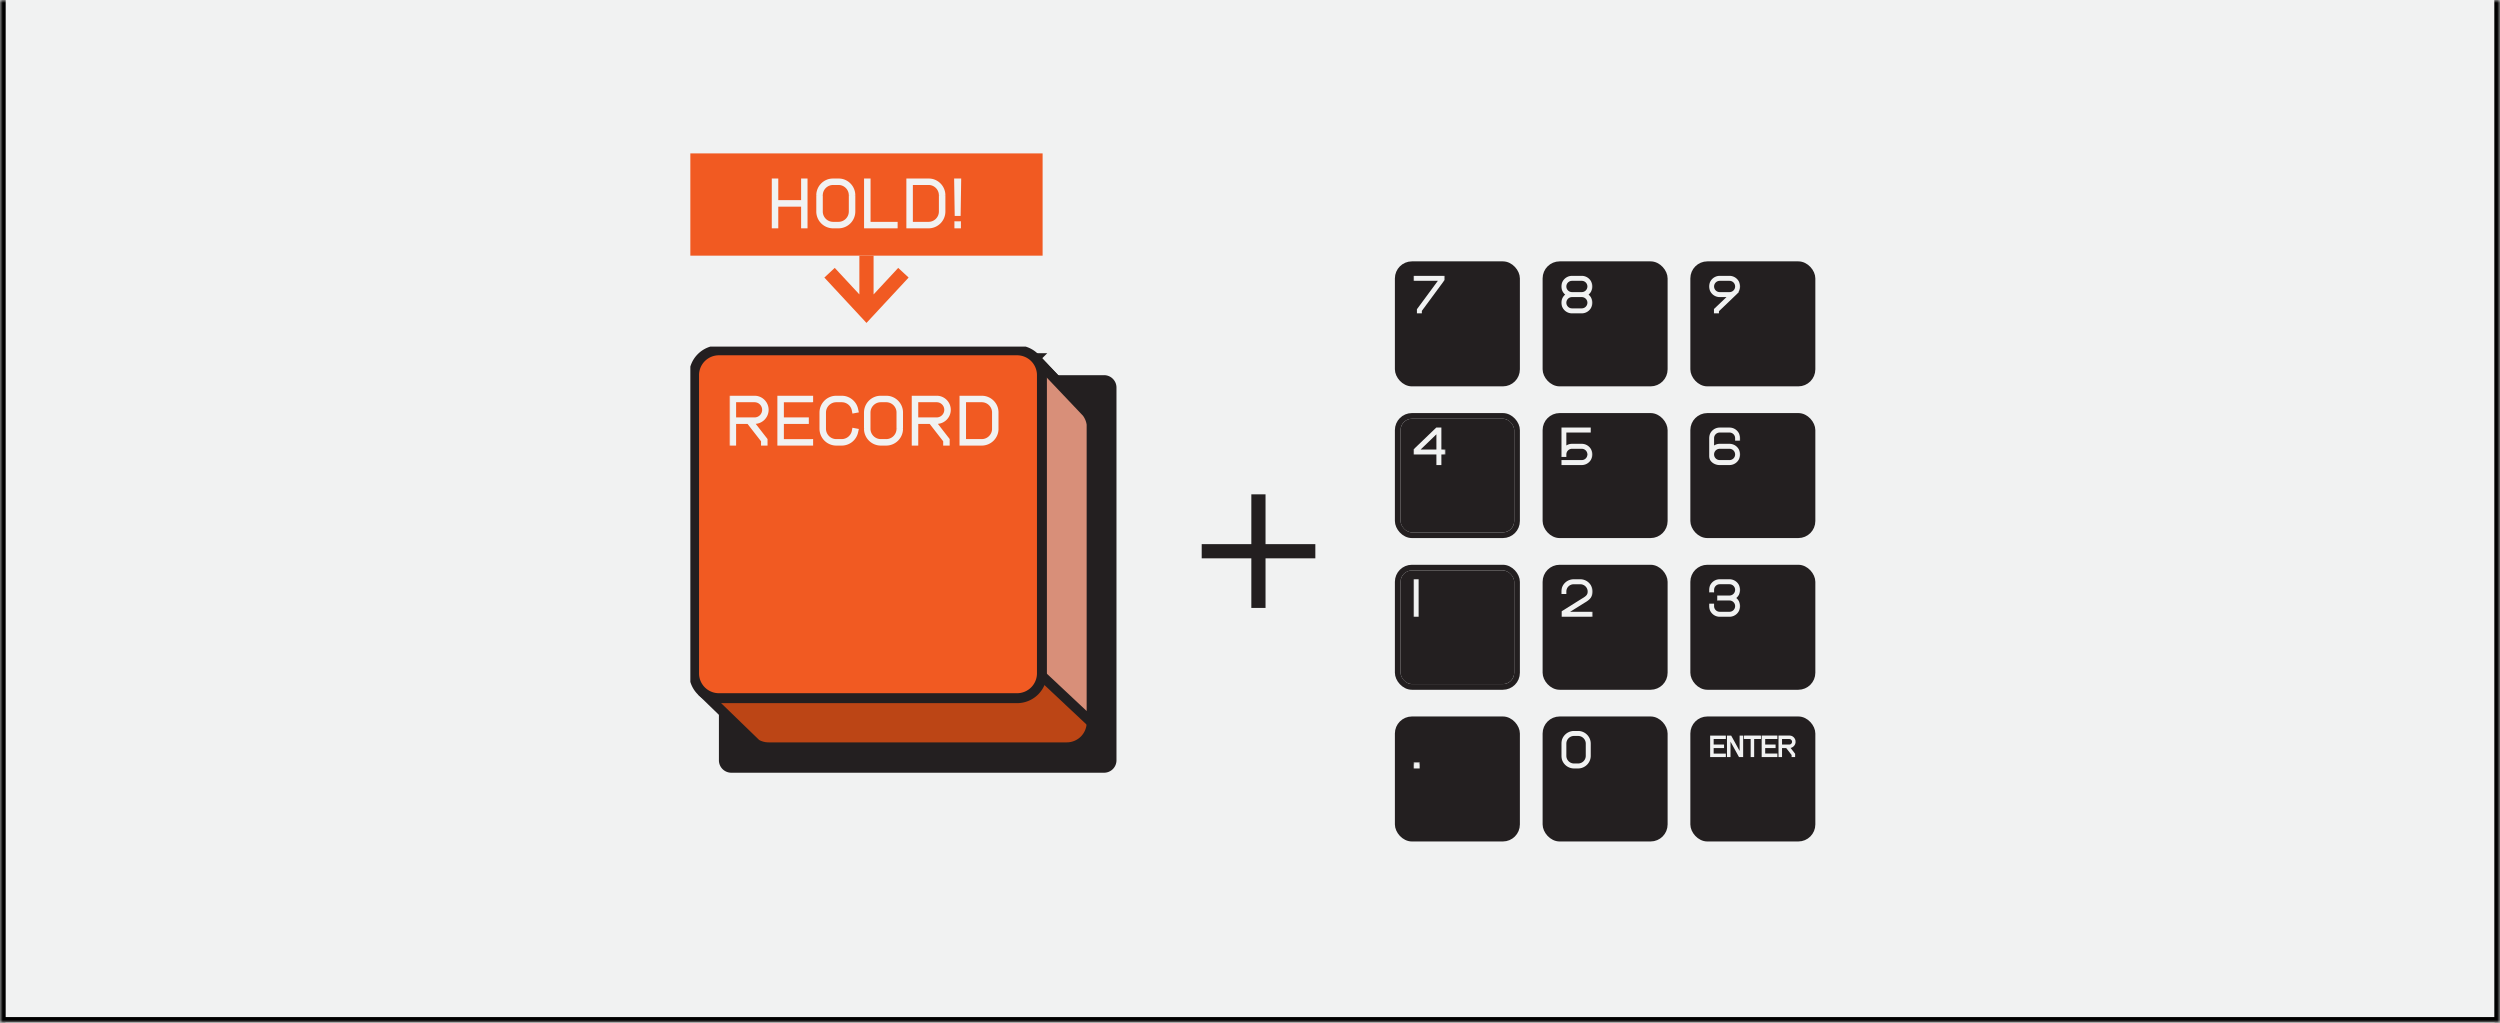 <svg width="440" height="180" fill="none" xmlns="http://www.w3.org/2000/svg"><rect width="100%" height="100%" fill="#333333" stroke="none"/><g clip-path="url(#clip0_1712_24788)"><mask id="path-1-inside-1_1712_24788" fill="#fff"><path d="M0 0h440v180H0V0Z"/></mask><path d="M0 0h440v180H0V0Z" fill="#F1F2F2"/><g clip-path="url(#clip1_1712_24788)"><path fill="#F1F2F2" d="M1-32.5h438v252H1z"/><g clip-path="url(#clip2_1712_24788)"><mask id="path-3-inside-2_1712_24788" fill="#fff"><path d="M0 3.5h440v180H0V3.5Z"/></mask><path d="M0 3.5h440v180H0V3.5Z" fill="#F1F2F2"/><path fill="#F1F2F2" d="M1 3h438v188H1z"/><path fill="#F15A22" d="M121.5 27h62v18h-62z"/><mask id="path-5-outside-3_1712_24788" maskUnits="userSpaceOnUse" x="135" y="31" width="35" height="10" fill="#000"><path fill="#fff" d="M135 31h35v10h-35z"/><path d="M141.937 31.6V40h-.756v-3.816h-4.392V40h-.768v-8.4h.768v3.816h4.392V31.6h.756Zm5.638 0a2.773 2.773 0 0 1 2.772 2.772v2.856A2.78 2.78 0 0 1 147.575 40h-.948a2.78 2.78 0 0 1-2.772-2.772v-2.856a2.773 2.773 0 0 1 2.772-2.772h.948Zm-2.952 5.628c0 1.104.9 2.004 2.004 2.004h.948c1.104 0 2.004-.9 2.004-2.004v-2.856c0-1.104-.9-2.004-2.004-2.004h-.948c-1.104 0-2.004.9-2.004 2.004v2.856Zm13.171 2.004V40h-5.532v-8.4h.768v7.632h4.764Zm5.635-7.632a2.773 2.773 0 0 1 2.772 2.772v2.856A2.78 2.78 0 0 1 163.429 40h-3.72v-8.4h3.72Zm-2.952 7.632h2.952c1.104 0 2.004-.9 2.004-2.004v-2.856c0-1.104-.9-2.004-2.004-2.004h-2.952v6.864Zm7.687.768v-.864h.768V40h-.768Zm-.048-8.4h.864l-.096 6.216h-.672l-.096-6.216Z"/></mask><path d="M141.937 31.6V40h-.756v-3.816h-4.392V40h-.768v-8.4h.768v3.816h4.392V31.6h.756Zm5.638 0a2.773 2.773 0 0 1 2.772 2.772v2.856A2.78 2.78 0 0 1 147.575 40h-.948a2.78 2.78 0 0 1-2.772-2.772v-2.856a2.773 2.773 0 0 1 2.772-2.772h.948Zm-2.952 5.628c0 1.104.9 2.004 2.004 2.004h.948c1.104 0 2.004-.9 2.004-2.004v-2.856c0-1.104-.9-2.004-2.004-2.004h-.948c-1.104 0-2.004.9-2.004 2.004v2.856Zm13.171 2.004V40h-5.532v-8.4h.768v7.632h4.764Zm5.635-7.632a2.773 2.773 0 0 1 2.772 2.772v2.856A2.78 2.78 0 0 1 163.429 40h-3.72v-8.4h3.72Zm-2.952 7.632h2.952c1.104 0 2.004-.9 2.004-2.004v-2.856c0-1.104-.9-2.004-2.004-2.004h-2.952v6.864Zm7.687.768v-.864h.768V40h-.768Zm-.048-8.4h.864l-.096 6.216h-.672l-.096-6.216Z" fill="#F1F2F2"/><path d="M141.937 31.6h.188v-.188h-.188v.188Zm0 8.4v.188h.188V40h-.188Zm-.756 0h-.187v.188h.187V40Zm0-3.816h.188v-.188h-.188v.188Zm-4.392 0v-.188h-.187v.188h.187Zm0 3.816v.188h.188V40h-.188Zm-.768 0h-.187v.188h.187V40Zm0-8.4v-.188h-.187v.188h.187Zm.768 0h.188v-.188h-.188v.188Zm0 3.816h-.187v.188h.187v-.188Zm4.392 0v.188h.188v-.188h-.188Zm0-3.816v-.188h-.187v.188h.187Zm.569 0V40h.375v-8.4h-.375Zm.187 8.212h-.756v.376h.756v-.376Zm-.568.188v-3.816h-.375V40h.375Zm-.188-4.004h-4.392v.375h4.392v-.375Zm-4.579.188V40h.375v-3.816h-.375Zm.187 3.629h-.768v.374h.768v-.374Zm-.58.187v-8.4h-.375V40h.375Zm-.188-8.212h.768v-.375h-.768v.375Zm.581-.188v3.816h.375V31.6h-.375Zm.187 4.003h4.392v-.375h-4.392v.375Zm4.58-.187V31.6h-.375v3.816h.375Zm-.188-3.628h.756v-.375h-.756v.375Zm6.394 0a2.585 2.585 0 0 1 2.584 2.584h.375a2.96 2.96 0 0 0-2.959-2.96v.376Zm2.584 2.584v2.856h.375v-2.856h-.375Zm0 2.856a2.593 2.593 0 0 1-2.584 2.584v.376a2.968 2.968 0 0 0 2.959-2.96h-.375Zm-2.584 2.584h-.948v.376h.948v-.376Zm-.948 0a2.594 2.594 0 0 1-2.585-2.584h-.375a2.969 2.969 0 0 0 2.96 2.96v-.376Zm-2.585-2.584v-2.856h-.375v2.856h.375Zm0-2.856a2.586 2.586 0 0 1 2.585-2.584v-.375a2.961 2.961 0 0 0-2.96 2.959h.375Zm2.585-2.584h.948v-.375h-.948v.375Zm-2.192 5.44c0 1.208.984 2.191 2.192 2.191v-.374a1.82 1.82 0 0 1-1.817-1.817h-.375Zm2.192 2.191h.948v-.374h-.948v.374Zm.948 0a2.195 2.195 0 0 0 2.191-2.191h-.375c0 1-.816 1.816-1.816 1.816v.376Zm2.191-2.191v-2.856h-.375v2.856h.375Zm0-2.856a2.195 2.195 0 0 0-2.191-2.191v.375c1 0 1.816.816 1.816 1.816h.375Zm-2.191-2.191h-.948v.375h.948v-.375Zm-.948 0a2.195 2.195 0 0 0-2.192 2.191h.375c0-1 .816-1.816 1.817-1.816v-.375Zm-2.192 2.191v2.856h.375v-2.856h-.375Zm13.359 4.86h.188v-.188h-.188v.188Zm0 .768v.188h.188V40h-.188Zm-5.532 0h-.187v.188h.187V40Zm0-8.4v-.188h-.187v.188h.187Zm.768 0h.188v-.188h-.188v.188Zm0 7.632h-.187v.188h.187v-.188Zm4.577 0V40h.375v-.768h-.375Zm.187.58h-5.532v.376h5.532v-.376ZM152.45 40v-8.4h-.375V40h.375Zm-.188-8.212h.768v-.375h-.768v.375Zm.581-.188v7.632h.375V31.6h-.375Zm.187 7.82h4.764v-.376h-4.764v.376Zm6.679.58h-.188v.188h.188V40Zm0-8.4v-.188h-.188v.188h.188Zm.768 7.632h-.188v.188h.188v-.188Zm0-6.864v-.188h-.188v.188h.188Zm2.952-.58a2.585 2.585 0 0 1 2.584 2.584h.375a2.96 2.96 0 0 0-2.959-2.96v.376Zm2.584 2.584v2.856h.375v-2.856h-.375Zm0 2.856a2.593 2.593 0 0 1-2.584 2.584v.376a2.968 2.968 0 0 0 2.959-2.96h-.375Zm-2.584 2.584h-3.72v.376h3.72v-.376Zm-3.533.188v-8.4h-.375V40h.375Zm-.187-8.212h3.72v-.375h-3.72v.375Zm.768 7.631h2.952v-.374h-2.952v.374Zm2.952 0a2.195 2.195 0 0 0 2.191-2.191h-.375c0 1-.816 1.816-1.816 1.816v.376Zm2.191-2.191v-2.856h-.375v2.856h.375Zm0-2.856a2.195 2.195 0 0 0-2.191-2.191v.375c1 0 1.816.816 1.816 1.816h.375Zm-2.191-2.191h-2.952v.375h2.952v-.375Zm-3.14.187v6.864h.375v-6.864h-.375ZM168.164 40h-.187v.188h.187V40Zm0-.864v-.188h-.187v.188h.187Zm.768 0h.188v-.188h-.188v.188Zm0 .864v.188h.188V40h-.188Zm-.816-8.4v-.188h-.19l.003.19.187-.002Zm.864 0 .188.003.003-.19h-.191v.187Zm-.096 6.216v.188h.185l.003-.185-.188-.003Zm-.672 0-.187.003.003.184h.184v-.187Zm.14 2.184v-.864h-.375V40h.375Zm-.188-.676h.768v-.375h-.768v.375Zm.581-.188V40h.375v-.864h-.375Zm.187.676h-.768v.376h.768v-.376Zm-.816-8.024h.864v-.375h-.864v.375Zm.677-.19-.096 6.215.375.006.096-6.216-.375-.006Zm.091 6.03h-.672v.376h.672v-.375Zm-.484.185-.096-6.216-.375.006.096 6.216.375-.006Z" fill="#F1F2F2" mask="url(#path-5-outside-3_1712_24788)"/><path d="M152.5 54.5V45M146 48l6.5 7 6.5-7" stroke="#F15A22" stroke-width="2.5" stroke-miterlimit="10"/><g clip-path="url(#clip3_1712_24788)"><path d="M194.313 66.686h-65.598c-.845 0-1.529.685-1.529 1.53v65.598c0 .845.684 1.53 1.529 1.53h65.598a1.53 1.53 0 0 0 1.53-1.53V68.216a1.53 1.53 0 0 0-1.53-1.53Z" fill="#231F20"/><path d="M194.313 67.341c.483 0 .875.393.875.875v65.597a.876.876 0 0 1-.875.875h-65.597a.876.876 0 0 1-.875-.875V68.216c0-.482.393-.875.875-.875h65.597Zm0-1.312h-65.597a2.187 2.187 0 0 0-2.187 2.187v65.597c0 1.208.979 2.187 2.187 2.187h65.597a2.187 2.187 0 0 0 2.187-2.187V68.216a2.187 2.187 0 0 0-2.187-2.187Z" fill="#231F20"/><path d="m182.2 63.042 9.061 9.547c.466.609.765 1.332.866 2.092v52.478a4.373 4.373 0 0 1-4.373 4.373h-52.478a4.354 4.354 0 0 1-2.187-.585l-9.61-9.306" fill="#BC4515"/><path d="m182.2 63.042 9.061 9.547c.466.609.765 1.332.866 2.092v52.478a4.373 4.373 0 0 1-4.373 4.373h-52.478a4.354 4.354 0 0 1-2.187-.585l-9.61-9.306" stroke="#231F20" stroke-width="1.75" stroke-miterlimit="10"/><path d="m182.199 63.042-4.06 4.052v46.945l13.987 13.12V74.681a4.397 4.397 0 0 0-.866-2.092l-9.061-9.547Z" fill="#D88F79" stroke="#231F20" stroke-width="1.75" stroke-miterlimit="10"/><path d="M179.006 61.656h-52.478a4.373 4.373 0 0 0-4.373 4.373v52.478a4.373 4.373 0 0 0 4.373 4.373h52.478a4.373 4.373 0 0 0 4.374-4.373V66.029a4.373 4.373 0 0 0-4.374-4.373Z" fill="#F15A22" stroke="#231F20" stroke-width="1.75" stroke-miterlimit="10"/><mask id="path-15-outside-4_1712_24788" maskUnits="userSpaceOnUse" x="128.155" y="69.236" width="48" height="10" fill="#000"><path fill="#fff" d="M128.155 69.236h48v10h-48z"/><path d="M132.799 74.42h-.168l2.268 2.916v.9h-.768V77.6l-2.472-3.18h-2.292v3.816h-.768v-8.4h4.2a2.3 2.3 0 0 1 2.292 2.292 2.3 2.3 0 0 1-2.292 2.292Zm-3.432-.768h3.432c.84 0 1.524-.684 1.524-1.524s-.684-1.524-1.524-1.524h-3.432v3.048Zm8.408-3.048v3.048h4.392v.768h-4.392v3.048h5.148v.768h-5.916v-8.4h5.916v.768h-5.148Zm12.403 4.896.756.144-.084.372a2.765 2.765 0 0 1-2.712 2.22h-.948a2.78 2.78 0 0 1-2.772-2.772v-2.856a2.773 2.773 0 0 1 2.772-2.772h.948a2.76 2.76 0 0 1 2.028.888c.348.372.588.828.684 1.332l.084.372-.756.144-.072-.372a1.991 1.991 0 0 0-.492-.96 2.014 2.014 0 0 0-1.476-.636h-.948c-1.104 0-2.004.9-2.004 2.004v2.856c0 1.104.9 2.004 2.004 2.004h.948c.948 0 1.776-.672 1.968-1.596l.072-.372Zm5.793-5.664a2.773 2.773 0 0 1 2.772 2.772v2.856a2.78 2.78 0 0 1-2.772 2.772h-.948a2.78 2.78 0 0 1-2.772-2.772v-2.856a2.773 2.773 0 0 1 2.772-2.772h.948Zm-2.952 5.628c0 1.104.9 2.004 2.004 2.004h.948c1.104 0 2.004-.9 2.004-2.004v-2.856c0-1.104-.9-2.004-2.004-2.004h-.948c-1.104 0-2.004.9-2.004 2.004v2.856Zm11.84-1.044h-.168l2.268 2.916v.9h-.768V77.6l-2.472-3.18h-2.292v3.816h-.768v-8.4h4.2a2.3 2.3 0 0 1 2.292 2.292 2.3 2.3 0 0 1-2.292 2.292Zm-3.432-.768h3.432c.84 0 1.524-.684 1.524-1.524s-.684-1.524-1.524-1.524h-3.432v3.048Zm11.359-3.816a2.773 2.773 0 0 1 2.772 2.772v2.856a2.78 2.78 0 0 1-2.772 2.772h-3.72v-8.4h3.72Zm-2.952 7.632h2.952c1.104 0 2.004-.9 2.004-2.004v-2.856c0-1.104-.9-2.004-2.004-2.004h-2.952v6.864Z"/></mask><path d="M132.799 74.42h-.168l2.268 2.916v.9h-.768V77.6l-2.472-3.18h-2.292v3.816h-.768v-8.4h4.2a2.3 2.3 0 0 1 2.292 2.292 2.3 2.3 0 0 1-2.292 2.292Zm-3.432-.768h3.432c.84 0 1.524-.684 1.524-1.524s-.684-1.524-1.524-1.524h-3.432v3.048Zm8.408-3.048v3.048h4.392v.768h-4.392v3.048h5.148v.768h-5.916v-8.4h5.916v.768h-5.148Zm12.403 4.896.756.144-.084.372a2.765 2.765 0 0 1-2.712 2.22h-.948a2.78 2.78 0 0 1-2.772-2.772v-2.856a2.773 2.773 0 0 1 2.772-2.772h.948a2.76 2.76 0 0 1 2.028.888c.348.372.588.828.684 1.332l.084.372-.756.144-.072-.372a1.991 1.991 0 0 0-.492-.96 2.014 2.014 0 0 0-1.476-.636h-.948c-1.104 0-2.004.9-2.004 2.004v2.856c0 1.104.9 2.004 2.004 2.004h.948c.948 0 1.776-.672 1.968-1.596l.072-.372Zm5.793-5.664a2.773 2.773 0 0 1 2.772 2.772v2.856a2.78 2.78 0 0 1-2.772 2.772h-.948a2.78 2.78 0 0 1-2.772-2.772v-2.856a2.773 2.773 0 0 1 2.772-2.772h.948Zm-2.952 5.628c0 1.104.9 2.004 2.004 2.004h.948c1.104 0 2.004-.9 2.004-2.004v-2.856c0-1.104-.9-2.004-2.004-2.004h-.948c-1.104 0-2.004.9-2.004 2.004v2.856Zm11.84-1.044h-.168l2.268 2.916v.9h-.768V77.6l-2.472-3.18h-2.292v3.816h-.768v-8.4h4.2a2.3 2.3 0 0 1 2.292 2.292 2.3 2.3 0 0 1-2.292 2.292Zm-3.432-.768h3.432c.84 0 1.524-.684 1.524-1.524s-.684-1.524-1.524-1.524h-3.432v3.048Zm11.359-3.816a2.773 2.773 0 0 1 2.772 2.772v2.856a2.78 2.78 0 0 1-2.772 2.772h-3.72v-8.4h3.72Zm-2.952 7.632h2.952c1.104 0 2.004-.9 2.004-2.004v-2.856c0-1.104-.9-2.004-2.004-2.004h-2.952v6.864Z" fill="#F1F2F2"/><path d="M132.631 74.42v-.187h-.383l.235.302.148-.115Zm2.268 2.916h.188v-.064l-.04-.051-.148.115Zm0 .9v.188h.188v-.188h-.188Zm-.768 0h-.187v.188h.187v-.188Zm0-.636h.188v-.064l-.04-.051-.148.115Zm-2.472-3.18.148-.115-.056-.072h-.092v.187Zm-2.292 0v-.187h-.187v.187h.187Zm0 3.816v.188h.188v-.188h-.188Zm-.768 0h-.187v.188h.187v-.188Zm0-8.4v-.187h-.187v.187h.187Zm.768 3.816h-.187v.188h.187v-.188Zm0-3.048v-.187h-.187v.187h.187Zm3.432 3.629h-.168v.375h.168v-.375Zm-.316.302 2.268 2.916.296-.23-2.268-2.916-.296.23Zm2.229 2.801v.9h.375v-.9h-.375Zm.187.713h-.768v.375h.768v-.375Zm-.58.187V77.6h-.375v.636h.375Zm-.04-.751-2.472-3.18-.296.23 2.472 3.18.296-.23Zm-2.62-3.252h-2.292v.375h2.292v-.375Zm-2.479.187v3.816h.375V74.42h-.375Zm.187 3.629h-.768v.375h.768v-.375Zm-.58.187v-8.4h-.375v8.4h.375Zm-.188-8.212h4.2v-.375h-4.2v.375Zm4.2 0c1.157 0 2.105.948 2.105 2.104h.375a2.487 2.487 0 0 0-2.48-2.48v.376Zm2.105 2.104a2.112 2.112 0 0 1-2.105 2.105v.375a2.487 2.487 0 0 0 2.48-2.48h-.375Zm-5.537 1.712h3.432v-.375h-3.432v.375Zm3.432 0c.944 0 1.712-.768 1.712-1.712h-.375c0 .737-.6 1.337-1.337 1.337v.375Zm1.712-1.712c0-.943-.768-1.711-1.712-1.711v.375c.737 0 1.337.6 1.337 1.336h.375Zm-1.712-1.711h-3.432v.375h3.432v-.375Zm-3.619.187v3.048h.375v-3.048h-.375Zm8.595 0v-.187h-.188v.187h.188Zm0 3.048h-.188v.188h.188v-.188Zm4.392 0h.187v-.187h-.187v.187Zm0 .768v.188h.187v-.188h-.187Zm-4.392 0v-.187h-.188v.187h.188Zm0 3.048h-.188v.188h.188v-.188Zm5.148 0h.187v-.187h-.187v.187Zm0 .768v.188h.187v-.188h-.187Zm-5.916 0h-.188v.188h.188v-.188Zm0-8.4v-.187h-.188v.187h.188Zm5.916 0h.187v-.187h-.187v.187Zm0 .768v.188h.187v-.188h-.187Zm-5.336 0v3.048h.375v-3.048h-.375Zm.188 3.236h4.392v-.375h-4.392v.375Zm4.204-.188v.768h.375v-.768h-.375Zm.188.58h-4.392v.376h4.392v-.375Zm-4.58.188v3.048h.375V74.42h-.375Zm.188 3.236h5.148v-.375h-5.148v.375Zm4.96-.188v.768h.375v-.768h-.375Zm.188.58h-5.916v.376h5.916v-.375Zm-5.729.188v-8.4h-.375v8.4h.375Zm-.187-8.212h5.916v-.375h-5.916v.375Zm5.728-.188v.768h.375v-.768h-.375Zm.188.58h-5.148v.376h5.148v-.375Zm7.255 5.084.035-.184-.183-.035-.036.183.184.036Zm.756.144.183.041.043-.189-.191-.036-.035.184Zm-.084.372-.183-.041-.001.005.184.036Zm-.684-5.292-.138.127.001.001.137-.128Zm.684 1.332-.184.035.001.006.183-.04Zm.084.372.035.184.191-.036-.043-.19-.183.042Zm-.756.144-.184.036.036.183.183-.035-.035-.184Zm-.072-.372.184-.035v-.002l-.184.037Zm-.492-.96.139-.126-.002-.002-.137.128Zm.492 4.632.184.038v-.002l-.184-.036Zm.037-.188.756.144.07-.368-.756-.144-.07.368Zm.608-.081-.084.372.366.082.084-.372-.366-.082Zm-.085.377a2.577 2.577 0 0 1-2.528 2.069v.375a2.952 2.952 0 0 0 2.896-2.372l-.368-.072Zm-2.528 2.069h-.948v.375h.948v-.375Zm-.948 0a2.593 2.593 0 0 1-2.584-2.585h-.375a2.968 2.968 0 0 0 2.959 2.96v-.375Zm-2.584-2.585v-2.856h-.375v2.856h.375Zm0-2.856a2.585 2.585 0 0 1 2.584-2.584v-.375a2.96 2.96 0 0 0-2.959 2.96h.375Zm2.584-2.584h.948v-.375h-.948v.375Zm.948 0c.716 0 1.41.302 1.89.827l.276-.254a2.947 2.947 0 0 0-2.166-.948v.375Zm1.891.828c.325.348.548.772.637 1.24l.368-.071a2.868 2.868 0 0 0-.731-1.425l-.274.256Zm.638 1.245.084.372.366-.082-.084-.372-.366.082Zm.232.147-.756.144.07.368.756-.144-.07-.368Zm-.537.293-.072-.373-.368.072.072.372.368-.072Zm-.072-.374a2.186 2.186 0 0 0-.537-1.05l-.277.254c.23.251.381.545.446.87l.368-.074Zm-.539-1.051a2.203 2.203 0 0 0-1.613-.695v.375c.513 0 .991.206 1.34.577l.273-.257Zm-1.613-.695h-.948v.375h.948v-.375Zm-.948 0a2.195 2.195 0 0 0-2.191 2.191h.375c0-1 .816-1.816 1.816-1.816v-.375Zm-2.191 2.191v2.856h.375v-2.856h-.375Zm0 2.856c0 1.208.984 2.192 2.191 2.192v-.375c-1 0-1.816-.816-1.816-1.817h-.375Zm2.191 2.192h.948v-.375h-.948v.375Zm.948 0a2.205 2.205 0 0 0 2.152-1.746l-.367-.076a1.83 1.83 0 0 1-1.785 1.447v.375Zm2.152-1.748.072-.372-.368-.072-.072.373.368.07Zm5.681-5.884a2.586 2.586 0 0 1 2.585 2.584h.375c0-1.64-1.333-2.96-2.96-2.96v.376Zm2.585 2.584v2.856h.375v-2.856h-.375Zm0 2.856a2.593 2.593 0 0 1-2.585 2.585v.375a2.969 2.969 0 0 0 2.96-2.96h-.375Zm-2.585 2.585h-.948v.375h.948v-.375Zm-.948 0a2.593 2.593 0 0 1-2.584-2.585h-.375a2.968 2.968 0 0 0 2.959 2.96v-.375Zm-2.584-2.585v-2.856h-.375v2.856h.375Zm0-2.856a2.585 2.585 0 0 1 2.584-2.584v-.375a2.96 2.96 0 0 0-2.959 2.96h.375Zm2.584-2.584h.948v-.375h-.948v.375Zm-2.191 5.44c0 1.208.984 2.192 2.191 2.192v-.375c-1 0-1.816-.816-1.816-1.817h-.375Zm2.191 2.192h.948v-.375h-.948v.375Zm.948 0a2.195 2.195 0 0 0 2.192-2.192h-.375c0 1-.816 1.817-1.817 1.817v.375Zm2.192-2.192v-2.856h-.375v2.856h.375Zm0-2.856a2.195 2.195 0 0 0-2.192-2.191v.375a1.82 1.82 0 0 1 1.817 1.816h.375Zm-2.192-2.191h-.948v.375h.948v-.375Zm-.948 0a2.195 2.195 0 0 0-2.191 2.191h.375c0-1 .816-1.816 1.816-1.816v-.375Zm-2.191 2.191v2.856h.375v-2.856h-.375Zm11.859 1.812v-.187h-.383l.235.302.148-.115Zm2.268 2.916h.187v-.064l-.039-.051-.148.115Zm0 .9v.188h.187v-.188h-.187Zm-.768 0h-.188v.188h.188v-.188Zm0-.636h.187v-.064l-.039-.051-.148.115Zm-2.472-3.18.148-.115-.056-.072h-.092v.187Zm-2.292 0v-.187h-.188v.187h.188Zm0 3.816v.188h.187v-.188h-.187Zm-.768 0h-.188v.188h.188v-.188Zm0-8.4v-.187h-.188v.187h.188Zm.768 3.816h-.188v.188h.188v-.188Zm0-3.048v-.187h-.188v.187h.188Zm3.432 3.629h-.168v.375h.168v-.375Zm-.316.302 2.268 2.916.296-.23-2.268-2.916-.296.23Zm2.228 2.801v.9h.375v-.9h-.375Zm.188.713h-.768v.375h.768v-.375Zm-.581.187V77.6h-.375v.636h.375Zm-.039-.751-2.472-3.18-.296.23 2.472 3.18.296-.23Zm-2.62-3.252h-2.292v.375h2.292v-.375Zm-2.48.187v3.816h.375V74.42h-.375Zm.188 3.629h-.768v.375h.768v-.375Zm-.581.187v-8.4h-.375v8.4h.375Zm-.187-8.212h4.2v-.375h-4.2v.375Zm4.2 0c1.156 0 2.104.948 2.104 2.104h.375a2.487 2.487 0 0 0-2.479-2.48v.376Zm2.104 2.104a2.112 2.112 0 0 1-2.104 2.105v.375a2.487 2.487 0 0 0 2.479-2.48h-.375Zm-5.536 1.712h3.432v-.375h-3.432v.375Zm3.432 0c.943 0 1.711-.768 1.711-1.712h-.375c0 .737-.6 1.337-1.336 1.337v.375Zm1.711-1.712c0-.943-.768-1.711-1.711-1.711v.375c.736 0 1.336.6 1.336 1.336h.375Zm-1.711-1.711h-3.432v.375h3.432v-.375Zm-3.62.187v3.048h.375v-3.048h-.375Zm7.827 7.632h-.187v.188h.187v-.188Zm0-8.4v-.187h-.187v.187h.187Zm.768 7.632h-.187v.188h.187v-.188Zm0-6.864v-.187h-.187v.187h.187Zm2.952-.58a2.586 2.586 0 0 1 2.585 2.584h.375c0-1.64-1.333-2.96-2.96-2.96v.376Zm2.585 2.584v2.856h.375v-2.856h-.375Zm0 2.856a2.593 2.593 0 0 1-2.585 2.585v.375a2.969 2.969 0 0 0 2.96-2.96h-.375Zm-2.585 2.585h-3.72v.375h3.72v-.375Zm-3.532.187v-8.4h-.375v8.4h.375Zm-.188-8.212h3.72v-.375h-3.72v.375Zm.768 7.632h2.952v-.375h-2.952v.375Zm2.952 0a2.195 2.195 0 0 0 2.192-2.192h-.375c0 1-.816 1.817-1.817 1.817v.375Zm2.192-2.192v-2.856h-.375v2.856h.375Zm0-2.856a2.195 2.195 0 0 0-2.192-2.191v.375a1.82 1.82 0 0 1 1.817 1.816h.375Zm-2.192-2.191h-2.952v.375h2.952v-.375Zm-3.139.187v6.864h.375v-6.864h-.375Z" fill="#F1F2F2" mask="url(#path-15-outside-4_1712_24788)"/></g><path d="M221.484 87v20M211.5 97.018h20" stroke="#231F20" stroke-width="2.5" stroke-miterlimit="10"/><rect x="246" y="46.5" width="21" height="21" rx="2.5" fill="#231F20"/><rect x="246" y="46.5" width="21" height="21" rx="2.5" stroke="#231F20"/><mask id="path-20-outside-5_1712_24788" maskUnits="userSpaceOnUse" x="248.502" y="48" width="6" height="8" fill="#000"><path fill="#fff" d="M248.502 48h6v8h-6z"/><path d="M250.095 55h-.567v-.522l3.834-5.202h-4.41V48.7h5.157v.522l-4.014 5.445V55Z"/></mask><path d="M250.095 55h-.567v-.522l3.834-5.202h-4.41V48.7h5.157v.522l-4.014 5.445V55Z" fill="#F1F2F2"/><path d="M250.095 55v.15h.15V55h-.15Zm-.567 0h-.15v.15h.15V55Zm0-.522-.121-.089-.029.04v.049h.15Zm3.834-5.202.121.089.176-.239h-.297v.15Zm-4.41 0h-.15v.15h.15v-.15Zm0-.576v-.15h-.15v.15h.15Zm5.157 0h.15v-.15h-.15v.15Zm0 .522.121.089.029-.04v-.049h-.15Zm-4.014 5.445-.121-.089-.029.04v.049h.15Zm0 .183h-.567v.3h.567v-.3Zm-.417.15v-.522h-.3V55h.3Zm-.029-.433 3.834-5.202-.242-.178-3.834 5.202.242.178Zm3.713-5.441h-4.41v.3h4.41v-.3Zm-4.26.15V48.7h-.3v.576h.3Zm-.15-.426h5.157v-.3h-5.157v.3Zm5.007-.15v.522h.3V48.7h-.3Zm.029.433-4.014 5.445.242.178 4.014-5.445-.242-.178Zm-4.043 5.534V55h.3v-.333h-.3Z" fill="#F1F2F2" mask="url(#path-20-outside-5_1712_24788)"/><rect x="272" y="46.5" width="21" height="21" rx="2.5" fill="#231F20"/><rect x="272" y="46.5" width="21" height="21" rx="2.5" stroke="#231F20"/><mask id="path-23-outside-6_1712_24788" maskUnits="userSpaceOnUse" x="274.502" y="48" width="6" height="8" fill="#000"><path fill="#fff" d="M274.502 48h6v8h-6z"/><path d="M279.335 51.85c.468.306.774.837.774 1.431 0 .945-.774 1.719-1.719 1.719h-1.719a1.725 1.725 0 0 1-1.719-1.719c0-.594.306-1.125.774-1.431a1.71 1.71 0 0 1-.774-1.431c0-.945.774-1.719 1.719-1.719h1.719c.945 0 1.719.774 1.719 1.719a1.71 1.71 0 0 1-.774 1.431Zm-3.807 1.431c0 .63.513 1.143 1.143 1.143h1.719c.63 0 1.143-.513 1.143-1.143s-.513-1.143-1.143-1.143h-1.719c-.63 0-1.143.513-1.143 1.143Zm0-2.862c0 .63.513 1.143 1.143 1.143h1.719c.63 0 1.143-.513 1.143-1.143s-.513-1.143-1.143-1.143h-1.719c-.63 0-1.143.513-1.143 1.143Z"/></mask><path d="M279.335 51.85c.468.306.774.837.774 1.431 0 .945-.774 1.719-1.719 1.719h-1.719a1.725 1.725 0 0 1-1.719-1.719c0-.594.306-1.125.774-1.431a1.71 1.71 0 0 1-.774-1.431c0-.945.774-1.719 1.719-1.719h1.719c.945 0 1.719.774 1.719 1.719a1.71 1.71 0 0 1-.774 1.431Zm-3.807 1.431c0 .63.513 1.143 1.143 1.143h1.719c.63 0 1.143-.513 1.143-1.143s-.513-1.143-1.143-1.143h-1.719c-.63 0-1.143.513-1.143 1.143Zm0-2.862c0 .63.513 1.143 1.143 1.143h1.719c.63 0 1.143-.513 1.143-1.143s-.513-1.143-1.143-1.143h-1.719c-.63 0-1.143.513-1.143 1.143Z" fill="#F1F2F2"/><path d="m279.335 51.85-.082-.126-.192.126.192.125.082-.125Zm-3.609 0 .082.125.192-.125-.192-.126-.082.126Zm3.527.125c.427.28.706.764.706 1.306h.3a1.86 1.86 0 0 0-.842-1.556l-.164.25Zm.706 1.306c0 .862-.707 1.569-1.569 1.569v.3a1.875 1.875 0 0 0 1.869-1.869h-.3Zm-1.569 1.569h-1.719v.3h1.719v-.3Zm-1.719 0a1.575 1.575 0 0 1-1.569-1.569h-.3c0 1.028.841 1.869 1.869 1.869v-.3Zm-1.569-1.569c0-.542.279-1.026.706-1.306l-.164-.25a1.86 1.86 0 0 0-.842 1.556h.3Zm.706-1.556a1.56 1.56 0 0 1-.706-1.306h-.3c0 .646.333 1.224.842 1.556l.164-.25Zm-.706-1.306c0-.862.707-1.569 1.569-1.569v-.3a1.875 1.875 0 0 0-1.869 1.869h.3Zm1.569-1.569h1.719v-.3h-1.719v.3Zm1.719 0c.862 0 1.569.707 1.569 1.569h.3a1.875 1.875 0 0 0-1.869-1.869v.3Zm1.569 1.569a1.56 1.56 0 0 1-.706 1.306l.164.25a1.86 1.86 0 0 0 .842-1.556h-.3Zm-4.581 2.862c0 .713.58 1.293 1.293 1.293v-.3a.995.995 0 0 1-.993-.993h-.3Zm1.293 1.293h1.719v-.3h-1.719v.3Zm1.719 0c.713 0 1.293-.58 1.293-1.293h-.3a.995.995 0 0 1-.993.993v.3Zm1.293-1.293c0-.713-.58-1.293-1.293-1.293v.3c.547 0 .993.446.993.993h.3Zm-1.293-1.293h-1.719v.3h1.719v-.3Zm-1.719 0c-.713 0-1.293.58-1.293 1.293h.3c0-.547.446-.993.993-.993v-.3Zm-1.293-1.569c0 .713.58 1.293 1.293 1.293v-.3a.995.995 0 0 1-.993-.993h-.3Zm1.293 1.293h1.719v-.3h-1.719v.3Zm1.719 0c.713 0 1.293-.58 1.293-1.293h-.3a.995.995 0 0 1-.993.993v.3Zm1.293-1.293c0-.713-.58-1.293-1.293-1.293v.3c.547 0 .993.446.993.993h.3Zm-1.293-1.293h-1.719v.3h1.719v-.3Zm-1.719 0c-.713 0-1.293.58-1.293 1.293h.3c0-.547.446-.993.993-.993v-.3Z" fill="#F1F2F2" mask="url(#path-23-outside-6_1712_24788)"/><rect x="298" y="46.5" width="21" height="21" rx="2.5" fill="#231F20"/><rect x="298" y="46.5" width="21" height="21" rx="2.5" stroke="#231F20"/><mask id="path-26-outside-7_1712_24788" maskUnits="userSpaceOnUse" x="300.502" y="48" width="6" height="8" fill="#000"><path fill="#fff" d="M300.502 48h6v8h-6z"/><path d="m305.623 51.607-.063.063-3.177 3.042V55h-.576v-.549l2.43-2.313h-1.566a1.725 1.725 0 0 1-1.719-1.719c0-.945.774-1.719 1.719-1.719h1.719c.945 0 1.719.774 1.719 1.719 0 .432-.171.819-.432 1.125h.009l-.063.063Zm-4.095-1.188c0 .63.513 1.143 1.143 1.143h1.719c.288 0 .549-.108.756-.288l.081-.081c.189-.198.306-.477.306-.774 0-.63-.513-1.143-1.143-1.143h-1.719c-.63 0-1.143.513-1.143 1.143Z"/></mask><path d="m305.623 51.607-.063.063-3.177 3.042V55h-.576v-.549l2.43-2.313h-1.566a1.725 1.725 0 0 1-1.719-1.719c0-.945.774-1.719 1.719-1.719h1.719c.945 0 1.719.774 1.719 1.719 0 .432-.171.819-.432 1.125h.009l-.063.063Zm-4.095-1.188c0 .63.513 1.143 1.143 1.143h1.719c.288 0 .549-.108.756-.288l.081-.081c.189-.198.306-.477.306-.774 0-.63-.513-1.143-1.143-1.143h-1.719c-.63 0-1.143.513-1.143 1.143Z" fill="#F1F2F2"/><path d="m305.623 51.607-.106-.106.106.106Zm-.063.063.104.108.002-.002-.106-.106Zm-3.177 3.042-.104-.108-.046.044v.064h.15Zm0 .288v.15h.15V55h-.15Zm-.576 0h-.15v.15h.15V55Zm0-.549-.103-.109-.047.045v.064h.15Zm2.43-2.313.103.109.272-.259h-.375v.15Zm1.44-.594-.114-.097-.211.247h.325v-.15Zm.009 0 .106.106.256-.256h-.362v.15Zm-.54-.27.099.114.007-.008-.106-.106Zm.081-.081.106.106.002-.002-.108-.104Zm.29.308-.063.063.212.212.063-.063-.212-.212Zm-.061.06-3.177 3.043.208.216 3.177-3.042-.208-.216Zm-3.223 3.151V55h.3v-.288h-.3Zm.15.138h-.576v.3h.576v-.3Zm-.426.15v-.549h-.3V55h.3Zm-.047-.44 2.43-2.313-.206-.218-2.43 2.313.206.218Zm2.327-2.572h-1.566v.3h1.566v-.3Zm-1.566 0a1.575 1.575 0 0 1-1.569-1.569h-.3c0 1.028.841 1.869 1.869 1.869v-.3Zm-1.569-1.569c0-.862.707-1.569 1.569-1.569v-.3a1.875 1.875 0 0 0-1.869 1.869h.3Zm1.569-1.569h1.719v-.3h-1.719v.3Zm1.719 0c.862 0 1.569.707 1.569 1.569h.3a1.875 1.875 0 0 0-1.869-1.869v.3Zm1.569 1.569c0 .39-.155.744-.396 1.028l.228.194c.28-.328.468-.749.468-1.222h-.3Zm-.282 1.275h.009v-.3h-.009v.3Zm-.097-.256-.063.063.212.212.063-.063-.212-.212Zm-4.202-1.019c0 .713.58 1.293 1.293 1.293v-.3a.995.995 0 0 1-.993-.993h-.3Zm1.293 1.293h1.719v-.3h-1.719v.3Zm1.719 0c.327 0 .622-.123.854-.325l-.196-.226a.995.995 0 0 1-.658.251v.3Zm.862-.332.081-.08-.212-.213-.081.08.212.213Zm.083-.083c.216-.226.348-.542.348-.878h-.3c0 .258-.102.5-.265.67l.217.208Zm.348-.878c0-.713-.58-1.293-1.293-1.293v.3c.547 0 .993.446.993.993h.3Zm-1.293-1.293h-1.719v.3h1.719v-.3Zm-1.719 0c-.713 0-1.293.58-1.293 1.293h.3c0-.547.446-.993.993-.993v-.3Z" fill="#F1F2F2" mask="url(#path-26-outside-7_1712_24788)"/><rect x="246" y="73.2" width="21" height="21" rx="2.5" stroke="#231F20"/><rect x="246.5" y="73.7" width="20" height="20" rx="2" fill="#231F20"/><mask id="path-30-outside-8_1712_24788" maskUnits="userSpaceOnUse" x="248.502" y="74.7" width="6" height="8" fill="#000"><path fill="#fff" d="M248.502 74.7h6v8h-6z"/><path d="M253.533 81.7h-.576v-1.863h-4.005v-.693l3.897-3.744h.684v3.87h.72v.567h-.72V81.7Zm-3.879-2.43h3.303v-3.186l-3.303 3.186Z"/></mask><path d="M253.533 81.7h-.576v-1.863h-4.005v-.693l3.897-3.744h.684v3.87h.72v.567h-.72V81.7Zm-3.879-2.43h3.303v-3.186l-3.303 3.186Z" fill="#F1F2F2"/><path d="M253.533 81.7v.15h.15v-.15h-.15Zm-.576 0h-.15v.15h.15v-.15Zm0-1.863h.15v-.15h-.15v.15Zm-4.005 0h-.15v.15h.15v-.15Zm0-.693-.104-.108-.046.044v.064h.15Zm3.897-3.744v-.15h-.06l-.044.042.104.108Zm.684 0h.15v-.15h-.15v.15Zm0 3.87h-.15v.15h.15v-.15Zm.72 0h.15v-.15h-.15v.15Zm0 .567v.15h.15v-.15h-.15Zm-.72 0v-.15h-.15v.15h.15Zm-3.879-.567-.104-.108-.268.258h.372v-.15Zm3.303 0v.15h.15v-.15h-.15Zm0-3.186h.15v-.353l-.254.245.104.108Zm.576 5.466h-.576v.3h.576v-.3Zm-.426.15v-1.863h-.3V81.7h.3Zm-.15-2.013h-4.005v.3h4.005v-.3Zm-3.855.15v-.693h-.3v.693h.3Zm-.046-.585 3.897-3.744-.208-.216-3.897 3.744.208.216Zm3.793-3.702h.684v-.3h-.684v.3Zm.534-.15v3.87h.3V75.4h-.3Zm.15 4.02h.72v-.3h-.72v.3Zm.57-.15v.567h.3v-.567h-.3Zm.15.417h-.72v.3h.72v-.3Zm-.87.15V81.7h.3v-1.863h-.3Zm-3.729-.417h3.303v-.3h-3.303v.3Zm3.453-.15v-3.186h-.3v3.186h.3Zm-.254-3.294-3.303 3.186.208.216 3.303-3.186-.208-.216Z" fill="#F1F2F2" mask="url(#path-30-outside-8_1712_24788)"/><rect x="272" y="73.2" width="21" height="21" rx="2.5" fill="#231F20"/><rect x="272" y="73.2" width="21" height="21" rx="2.5" stroke="#231F20"/><mask id="path-33-outside-9_1712_24788" maskUnits="userSpaceOnUse" x="274.502" y="74.7" width="6" height="8" fill="#000"><path fill="#fff" d="M274.502 74.7h6v8h-6z"/><path d="M278.39 78.262c.945 0 1.719.774 1.719 1.719 0 .945-.774 1.719-1.719 1.719h-3.438v-.576h3.438c.63 0 1.143-.513 1.143-1.143s-.513-1.143-1.143-1.143h-1.719c-.63 0-1.143.513-1.143 1.143v.288h-.576V75.4h4.869v.576h-4.293v2.736c.306-.279.702-.45 1.143-.45h1.719Z"/></mask><path d="M278.39 78.262c.945 0 1.719.774 1.719 1.719 0 .945-.774 1.719-1.719 1.719h-3.438v-.576h3.438c.63 0 1.143-.513 1.143-1.143s-.513-1.143-1.143-1.143h-1.719c-.63 0-1.143.513-1.143 1.143v.288h-.576V75.4h4.869v.576h-4.293v2.736c.306-.279.702-.45 1.143-.45h1.719Z" fill="#F1F2F2"/><path d="M274.952 81.7h-.15v.15h.15v-.15Zm0-.576v-.15h-.15v.15h.15Zm.576-.855v.15h.15v-.15h-.15Zm-.576 0h-.15v.15h.15v-.15Zm0-4.869v-.15h-.15v.15h.15Zm4.869 0h.15v-.15h-.15v.15Zm0 .576v.15h.15v-.15h-.15Zm-4.293 0v-.15h-.15v.15h.15Zm0 2.736h-.15v.34l.251-.23-.101-.11Zm2.862-.3c.862 0 1.569.707 1.569 1.569h.3a1.875 1.875 0 0 0-1.869-1.869v.3Zm1.569 1.569c0 .862-.707 1.569-1.569 1.569v.3a1.875 1.875 0 0 0 1.869-1.869h-.3Zm-1.569 1.569h-3.438v.3h3.438v-.3Zm-3.288.15v-.576h-.3v.576h.3Zm-.15-.426h3.438v-.3h-3.438v.3Zm3.438 0c.713 0 1.293-.58 1.293-1.293h-.3a.995.995 0 0 1-.993.993v.3Zm1.293-1.293c0-.713-.58-1.293-1.293-1.293v.3c.547 0 .993.446.993.993h.3Zm-1.293-1.293h-1.719v.3h1.719v-.3Zm-1.719 0c-.713 0-1.293.58-1.293 1.293h.3c0-.547.446-.993.993-.993v-.3Zm-1.293 1.293v.288h.3v-.288h-.3Zm.15.138h-.576v.3h.576v-.3Zm-.426.15V75.4h-.3v4.869h.3Zm-.15-4.719h4.869v-.3h-4.869v.3Zm4.719-.15v.576h.3V75.4h-.3Zm.15.426h-4.293v.3h4.293v-.3Zm-4.443.15v2.736h.3v-2.736h-.3Zm.251 2.847c.281-.256.641-.411 1.042-.411v-.3c-.481 0-.913.187-1.244.49l.202.22Zm1.042-.411h1.719v-.3h-1.719v.3Z" fill="#F1F2F2" mask="url(#path-33-outside-9_1712_24788)"/><rect x="298" y="73.2" width="21" height="21" rx="2.5" fill="#231F20"/><rect x="298" y="73.2" width="21" height="21" rx="2.5" stroke="#231F20"/><mask id="path-36-outside-10_1712_24788" maskUnits="userSpaceOnUse" x="300.502" y="74.7" width="6" height="8" fill="#000"><path fill="#fff" d="M300.502 74.7h6v8h-6z"/><path d="M305.533 77.119c0-.63-.513-1.143-1.143-1.143h-1.719c-.63 0-1.143.513-1.143 1.143v1.593c.306-.279.702-.45 1.143-.45h1.719c.945 0 1.719.774 1.719 1.719 0 .945-.774 1.719-1.719 1.719h-1.746c-.855 0-1.692-.585-1.692-1.431v-3.15c0-.945.774-1.719 1.719-1.719h1.719c.945 0 1.719.774 1.719 1.719v.288h-.576v-.288Zm-4.005 2.862c0 .63.513 1.143 1.143 1.143h1.719c.63 0 1.143-.513 1.143-1.143s-.513-1.143-1.143-1.143h-1.719c-.63 0-1.143.513-1.143 1.143Z"/></mask><path d="M305.533 77.119c0-.63-.513-1.143-1.143-1.143h-1.719c-.63 0-1.143.513-1.143 1.143v1.593c.306-.279.702-.45 1.143-.45h1.719c.945 0 1.719.774 1.719 1.719 0 .945-.774 1.719-1.719 1.719h-1.746c-.855 0-1.692-.585-1.692-1.431v-3.15c0-.945.774-1.719 1.719-1.719h1.719c.945 0 1.719.774 1.719 1.719v.288h-.576v-.288Zm-4.005 2.862c0 .63.513 1.143 1.143 1.143h1.719c.63 0 1.143-.513 1.143-1.143s-.513-1.143-1.143-1.143h-1.719c-.63 0-1.143.513-1.143 1.143Z" fill="#F1F2F2"/><path d="M301.528 78.712h-.15v.34l.251-.23-.101-.11Zm4.581-1.305v.15h.15v-.15h-.15Zm-.576 0h-.15v.15h.15v-.15Zm.15-.288c0-.713-.58-1.293-1.293-1.293v.3c.547 0 .993.446.993.993h.3Zm-1.293-1.293h-1.719v.3h1.719v-.3Zm-1.719 0c-.713 0-1.293.58-1.293 1.293h.3c0-.547.446-.993.993-.993v-.3Zm-1.293 1.293v1.593h.3v-1.593h-.3Zm.251 1.704c.281-.256.641-.411 1.042-.411v-.3c-.481 0-.913.187-1.244.49l.202.22Zm1.042-.411h1.719v-.3h-1.719v.3Zm1.719 0c.862 0 1.569.707 1.569 1.569h.3a1.875 1.875 0 0 0-1.869-1.869v.3Zm1.569 1.569c0 .862-.707 1.569-1.569 1.569v.3a1.875 1.875 0 0 0 1.869-1.869h-.3Zm-1.569 1.569h-1.746v.3h1.746v-.3Zm-1.746 0c-.806 0-1.542-.548-1.542-1.281h-.3c0 .959.938 1.581 1.842 1.581v-.3Zm-1.542-1.281v-3.15h-.3v3.15h.3Zm0-3.15c0-.862.707-1.569 1.569-1.569v-.3a1.875 1.875 0 0 0-1.869 1.869h.3Zm1.569-1.569h1.719v-.3h-1.719v.3Zm1.719 0c.862 0 1.569.707 1.569 1.569h.3a1.875 1.875 0 0 0-1.869-1.869v.3Zm1.569 1.569v.288h.3v-.288h-.3Zm.15.138h-.576v.3h.576v-.3Zm-.426.15v-.288h-.3v.288h.3Zm-4.305 2.574c0 .713.58 1.293 1.293 1.293v-.3a.995.995 0 0 1-.993-.993h-.3Zm1.293 1.293h1.719v-.3h-1.719v.3Zm1.719 0c.713 0 1.293-.58 1.293-1.293h-.3a.995.995 0 0 1-.993.993v.3Zm1.293-1.293c0-.713-.58-1.293-1.293-1.293v.3c.547 0 .993.446.993.993h.3Zm-1.293-1.293h-1.719v.3h1.719v-.3Zm-1.719 0c-.713 0-1.293.58-1.293 1.293h.3c0-.547.446-.993.993-.993v-.3Z" fill="#F1F2F2" mask="url(#path-36-outside-10_1712_24788)"/><rect x="246" y="99.9" width="21" height="21" rx="2.5" stroke="#231F20"/><rect x="246.5" y="100.4" width="20" height="20" rx="2" fill="#231F20"/><mask id="path-40-outside-11_1712_24788" maskUnits="userSpaceOnUse" x="248.502" y="101.4" width="2" height="8" fill="#000"><path fill="#fff" d="M248.502 101.4h2v8h-2z"/><path d="M248.952 108.4v-6.3h.576v6.3h-.576Z"/></mask><path d="M248.952 108.4v-6.3h.576v6.3h-.576Z" fill="#F1F2F2"/><path d="M248.952 108.4h-.15v.15h.15v-.15Zm0-6.3v-.15h-.15v.15h.15Zm.576 0h.15v-.15h-.15v.15Zm0 6.3v.15h.15v-.15h-.15Zm-.426 0v-6.3h-.3v6.3h.3Zm-.15-6.15h.576v-.3h-.576v.3Zm.426-.15v6.3h.3v-6.3h-.3Zm.15 6.15h-.576v.3h.576v-.3Z" fill="#F1F2F2" mask="url(#path-40-outside-11_1712_24788)"/><rect x="272" y="99.9" width="21" height="21" rx="2.5" fill="#231F20"/><rect x="272" y="99.9" width="21" height="21" rx="2.5" stroke="#231F20"/><mask id="path-43-outside-12_1712_24788" maskUnits="userSpaceOnUse" x="274.502" y="101.4" width="6" height="8" fill="#000"><path fill="#fff" d="M274.502 101.4h6v8h-6z"/><path d="M280.145 108.4h-5.148v-.729l3.492-2.187c.855-.495 1.089-.792 1.089-1.377 0-.792-.657-1.431-1.458-1.431h-1.125c-.819 0-1.467.63-1.467 1.431v.288h-.576v-.288c0-1.125.9-2.007 2.043-2.007h1.125c1.116 0 2.025.9 2.025 2.007 0 .909-.477 1.359-1.368 1.872l-2.961 1.845h4.329v.576Z"/></mask><path d="M280.145 108.4h-5.148v-.729l3.492-2.187c.855-.495 1.089-.792 1.089-1.377 0-.792-.657-1.431-1.458-1.431h-1.125c-.819 0-1.467.63-1.467 1.431v.288h-.576v-.288c0-1.125.9-2.007 2.043-2.007h1.125c1.116 0 2.025.9 2.025 2.007 0 .909-.477 1.359-1.368 1.872l-2.961 1.845h4.329v.576Z" fill="#F1F2F2"/><path d="M280.145 108.4v.15h.15v-.15h-.15Zm-5.148 0h-.15v.15h.15v-.15Zm0-.729-.08-.127-.07.044v.083h.15Zm3.492-2.187-.075-.13-.005.003.08.127Zm-2.961-1.089v.15h.15v-.15h-.15Zm-.576 0h-.15v.15h.15v-.15Zm3.825 1.584-.075-.13-.004.003.079.127Zm-2.961 1.845-.079-.127-.445.277h.524v-.15Zm4.329 0h.15v-.15h-.15v.15Zm0 .426h-5.148v.3h5.148v-.3Zm-4.998.15v-.729h-.3v.729h.3Zm-.07-.602 3.492-2.187-.16-.254-3.492 2.187.16.254Zm3.487-2.184c.429-.249.723-.459.908-.692.191-.242.256-.499.256-.815h-.3c0 .268-.052.453-.192.629-.146.186-.396.372-.822.618l.15.26Zm1.164-1.507c0-.878-.727-1.581-1.608-1.581v.3c.721 0 1.308.575 1.308 1.281h.3Zm-1.608-1.581h-1.125v.3h1.125v-.3Zm-1.125 0c-.898 0-1.617.694-1.617 1.581h.3c0-.715.577-1.281 1.317-1.281v-.3Zm-1.617 1.581v.288h.3v-.288h-.3Zm.15.138h-.576v.3h.576v-.3Zm-.426.15v-.288h-.3v.288h.3Zm0-.288c0-1.04.83-1.857 1.893-1.857v-.3c-1.223 0-2.193.947-2.193 2.157h.3Zm1.893-1.857h1.125v-.3h-1.125v.3Zm1.125 0c1.034 0 1.875.834 1.875 1.857h.3a2.169 2.169 0 0 0-2.175-2.157v.3Zm1.875 1.857c0 .424-.11.73-.317.991-.213.267-.534.496-.976.751l.15.26c.449-.258.811-.511 1.061-.824.253-.32.382-.693.382-1.178h-.3Zm-1.297 1.745-2.961 1.845.158.254 2.961-1.845-.158-.254Zm-2.882 2.122h4.329v-.3h-4.329v.3Zm4.179-.15v.576h.3v-.576h-.3Z" fill="#F1F2F2" mask="url(#path-43-outside-12_1712_24788)"/><rect x="298" y="99.9" width="21" height="21" rx="2.5" fill="#231F20"/><rect x="298" y="99.9" width="21" height="21" rx="2.5" stroke="#231F20"/><mask id="path-46-outside-13_1712_24788" maskUnits="userSpaceOnUse" x="300.502" y="101.4" width="6" height="8" fill="#000"><path fill="#fff" d="M300.502 101.4h6v8h-6z"/><path d="M305.335 105.25c.468.306.774.837.774 1.431 0 .945-.774 1.719-1.719 1.719h-1.719a1.725 1.725 0 0 1-1.719-1.719v-.288h.576v.288c0 .63.513 1.143 1.143 1.143h1.719c.63 0 1.143-.513 1.143-1.143s-.513-1.143-1.143-1.143h-2.007v-.576h2.007c.63 0 1.143-.513 1.143-1.143s-.513-1.143-1.143-1.143h-1.719c-.63 0-1.143.513-1.143 1.143v.288h-.576v-.288c0-.945.774-1.719 1.719-1.719h1.719c.945 0 1.719.774 1.719 1.719a1.71 1.71 0 0 1-.774 1.431Z"/></mask><path d="M305.335 105.25c.468.306.774.837.774 1.431 0 .945-.774 1.719-1.719 1.719h-1.719a1.725 1.725 0 0 1-1.719-1.719v-.288h.576v.288c0 .63.513 1.143 1.143 1.143h1.719c.63 0 1.143-.513 1.143-1.143s-.513-1.143-1.143-1.143h-2.007v-.576h2.007c.63 0 1.143-.513 1.143-1.143s-.513-1.143-1.143-1.143h-1.719c-.63 0-1.143.513-1.143 1.143v.288h-.576v-.288c0-.945.774-1.719 1.719-1.719h1.719c.945 0 1.719.774 1.719 1.719a1.71 1.71 0 0 1-.774 1.431Z" fill="#F1F2F2"/><path d="m305.335 105.25-.082-.126-.192.126.192.126.082-.126Zm-4.383 1.143v-.15h-.15v.15h.15Zm.576 0h.15v-.15h-.15v.15Zm.855-.855h-.15v.15h.15v-.15Zm0-.576v-.15h-.15v.15h.15Zm-.855-.855v.15h.15v-.15h-.15Zm-.576 0h-.15v.15h.15v-.15Zm4.301 1.269c.427.279.706.763.706 1.305h.3c0-.646-.333-1.224-.842-1.557l-.164.252Zm.706 1.305c0 .862-.707 1.569-1.569 1.569v.3a1.874 1.874 0 0 0 1.869-1.869h-.3Zm-1.569 1.569h-1.719v.3h1.719v-.3Zm-1.719 0a1.575 1.575 0 0 1-1.569-1.569h-.3c0 1.028.841 1.869 1.869 1.869v-.3Zm-1.569-1.569v-.288h-.3v.288h.3Zm-.15-.138h.576v-.3h-.576v.3Zm.426-.15v.288h.3v-.288h-.3Zm0 .288c0 .713.58 1.293 1.293 1.293v-.3a.995.995 0 0 1-.993-.993h-.3Zm1.293 1.293h1.719v-.3h-1.719v.3Zm1.719 0c.713 0 1.293-.58 1.293-1.293h-.3a.995.995 0 0 1-.993.993v.3Zm1.293-1.293c0-.713-.58-1.293-1.293-1.293v.3c.547 0 .993.446.993.993h.3Zm-1.293-1.293h-2.007v.3h2.007v-.3Zm-1.857.15v-.576h-.3v.576h.3Zm-.15-.426h2.007v-.3h-2.007v.3Zm2.007 0c.713 0 1.293-.58 1.293-1.293h-.3a.995.995 0 0 1-.993.993v.3Zm1.293-1.293c0-.713-.58-1.293-1.293-1.293v.3c.547 0 .993.446.993.993h.3Zm-1.293-1.293h-1.719v.3h1.719v-.3Zm-1.719 0c-.713 0-1.293.58-1.293 1.293h.3c0-.547.446-.993.993-.993v-.3Zm-1.293 1.293v.288h.3v-.288h-.3Zm.15.138h-.576v.3h.576v-.3Zm-.426.15v-.288h-.3v.288h.3Zm0-.288c0-.862.707-1.569 1.569-1.569v-.3a1.874 1.874 0 0 0-1.869 1.869h.3Zm1.569-1.569h1.719v-.3h-1.719v.3Zm1.719 0c.862 0 1.569.707 1.569 1.569h.3a1.874 1.874 0 0 0-1.869-1.869v.3Zm1.569 1.569a1.56 1.56 0 0 1-.706 1.305l.164.252c.509-.333.842-.911.842-1.557h-.3Z" fill="#F1F2F2" mask="url(#path-46-outside-13_1712_24788)"/><rect x="246" y="126.6" width="21" height="21" rx="2.5" fill="#231F20"/><rect x="246" y="126.6" width="21" height="21" rx="2.5" stroke="#231F20"/><mask id="path-49-outside-14_1712_24788" maskUnits="userSpaceOnUse" x="248.502" y="134.1" width="2" height="2" fill="#000"><path fill="#fff" d="M248.502 134.1h2v2h-2z"/><path d="M248.952 135.1v-.828h.756v.828h-.756Z"/></mask><path d="M248.952 135.1v-.828h.756v.828h-.756Z" fill="#F1F2F2"/><path d="M248.952 135.1h-.15v.15h.15v-.15Zm0-.828v-.15h-.15v.15h.15Zm.756 0h.15v-.15h-.15v.15Zm0 .828v.15h.15v-.15h-.15Zm-.606 0v-.828h-.3v.828h.3Zm-.15-.678h.756v-.3h-.756v.3Zm.606-.15v.828h.3v-.828h-.3Zm.15.678h-.756v.3h.756v-.3Z" fill="#F1F2F2" mask="url(#path-49-outside-14_1712_24788)"/><rect x="272" y="126.6" width="21" height="21" rx="2.5" fill="#231F20"/><rect x="272" y="126.6" width="21" height="21" rx="2.5" stroke="#231F20"/><mask id="path-52-outside-15_1712_24788" maskUnits="userSpaceOnUse" x="274.502" y="128.1" width="6" height="8" fill="#000"><path fill="#fff" d="M274.502 128.1h6v8h-6z"/><path d="M277.742 128.8a2.08 2.08 0 0 1 2.079 2.079v2.142a2.086 2.086 0 0 1-2.079 2.079h-.711a2.086 2.086 0 0 1-2.079-2.079v-2.142a2.08 2.08 0 0 1 2.079-2.079h.711Zm-2.214 4.221c0 .828.675 1.503 1.503 1.503h.711c.828 0 1.503-.675 1.503-1.503v-2.142c0-.828-.675-1.503-1.503-1.503h-.711c-.828 0-1.503.675-1.503 1.503v2.142Z"/></mask><path d="M277.742 128.8a2.08 2.08 0 0 1 2.079 2.079v2.142a2.086 2.086 0 0 1-2.079 2.079h-.711a2.086 2.086 0 0 1-2.079-2.079v-2.142a2.08 2.08 0 0 1 2.079-2.079h.711Zm-2.214 4.221c0 .828.675 1.503 1.503 1.503h.711c.828 0 1.503-.675 1.503-1.503v-2.142c0-.828-.675-1.503-1.503-1.503h-.711c-.828 0-1.503.675-1.503 1.503v2.142Z" fill="#F1F2F2"/><path d="M277.742 128.95a1.93 1.93 0 0 1 1.929 1.929h.3a2.23 2.23 0 0 0-2.229-2.229v.3Zm1.929 1.929v2.142h.3v-2.142h-.3Zm0 2.142c0 1.06-.869 1.929-1.929 1.929v.3a2.235 2.235 0 0 0 2.229-2.229h-.3Zm-1.929 1.929h-.711v.3h.711v-.3Zm-.711 0a1.936 1.936 0 0 1-1.929-1.929h-.3a2.235 2.235 0 0 0 2.229 2.229v-.3Zm-1.929-1.929v-2.142h-.3v2.142h.3Zm0-2.142a1.93 1.93 0 0 1 1.929-1.929v-.3a2.23 2.23 0 0 0-2.229 2.229h.3Zm1.929-1.929h.711v-.3h-.711v.3Zm-1.653 4.071c0 .911.742 1.653 1.653 1.653v-.3a1.356 1.356 0 0 1-1.353-1.353h-.3Zm1.653 1.653h.711v-.3h-.711v.3Zm.711 0c.911 0 1.653-.742 1.653-1.653h-.3c0 .745-.608 1.353-1.353 1.353v.3Zm1.653-1.653v-2.142h-.3v2.142h.3Zm0-2.142c0-.911-.742-1.653-1.653-1.653v.3c.745 0 1.353.608 1.353 1.353h.3Zm-1.653-1.653h-.711v.3h.711v-.3Zm-.711 0c-.911 0-1.653.742-1.653 1.653h.3c0-.745.608-1.353 1.353-1.353v-.3Zm-1.653 1.653v2.142h.3v-2.142h-.3Z" fill="#F1F2F2" mask="url(#path-52-outside-15_1712_24788)"/><rect x="298" y="126.6" width="21" height="21" rx="2.5" fill="#231F20"/><rect x="298" y="126.6" width="21" height="21" rx="2.5" stroke="#231F20"/><mask id="path-55-outside-16_1712_24788" maskUnits="userSpaceOnUse" x="300.502" y="129.1" width="16" height="5" fill="#000"><path fill="#fff" d="M300.502 129.1h16v5h-16z"/><path d="M301.455 129.92v1.27h1.83v.32h-1.83v1.27h2.145v.32h-2.465v-3.5h2.465v.32h-2.145Zm5.189-.32v3.5h-.49l-1.735-3.155v3.155h-.32v-3.5h.49l1.735 3.155V129.6h.32Zm3.132 0v.32h-1.195v3.18h-.315v-3.18h-1.195v-.32h2.705Zm.746.32v1.27h1.83v.32h-1.83v1.27h2.145v.32h-2.465v-3.5h2.465v.32h-2.145Zm4.394 1.59h-.07l.945 1.215v.375h-.32v-.265l-1.03-1.325h-.955v1.59h-.32v-3.5h1.75c.525 0 .955.43.955.955 0 .525-.43.955-.955.955Zm-1.43-.32h1.43a.636.636 0 0 0 0-1.27h-1.43v1.27Z"/></mask><path d="M301.455 129.92v1.27h1.83v.32h-1.83v1.27h2.145v.32h-2.465v-3.5h2.465v.32h-2.145Zm5.189-.32v3.5h-.49l-1.735-3.155v3.155h-.32v-3.5h.49l1.735 3.155V129.6h.32Zm3.132 0v.32h-1.195v3.18h-.315v-3.18h-1.195v-.32h2.705Zm.746.32v1.27h1.83v.32h-1.83v1.27h2.145v.32h-2.465v-3.5h2.465v.32h-2.145Zm4.394 1.59h-.07l.945 1.215v.375h-.32v-.265l-1.03-1.325h-.955v1.59h-.32v-3.5h1.75c.525 0 .955.43.955.955 0 .525-.43.955-.955.955Zm-1.43-.32h1.43a.636.636 0 0 0 0-1.27h-1.43v1.27Z" fill="#F1F2F2"/><path d="M301.455 129.92v-.15h-.15v.15h.15Zm0 1.27h-.15v.15h.15v-.15Zm1.83 0h.15v-.15h-.15v.15Zm0 .32v.15h.15v-.15h-.15Zm-1.83 0v-.15h-.15v.15h.15Zm0 1.27h-.15v.15h.15v-.15Zm2.145 0h.15v-.15h-.15v.15Zm0 .32v.15h.15v-.15h-.15Zm-2.465 0h-.15v.15h.15v-.15Zm0-3.5v-.15h-.15v.15h.15Zm2.465 0h.15v-.15h-.15v.15Zm0 .32v.15h.15v-.15h-.15Zm-2.295 0v1.27h.3v-1.27h-.3Zm.15 1.42h1.83v-.3h-1.83v.3Zm1.68-.15v.32h.3v-.32h-.3Zm.15.17h-1.83v.3h1.83v-.3Zm-1.98.15v1.27h.3v-1.27h-.3Zm.15 1.42h2.145v-.3h-2.145v.3Zm1.995-.15v.32h.3v-.32h-.3Zm.15.17h-2.465v.3h2.465v-.3Zm-2.315.15v-3.5h-.3v3.5h.3Zm-.15-3.35h2.465v-.3h-2.465v.3Zm2.315-.15v.32h.3v-.32h-.3Zm.15.17h-2.145v.3h2.145v-.3Zm3.044-.17h.15v-.15h-.15v.15Zm0 3.5v.15h.15v-.15h-.15Zm-.49 0-.132.072.043.078h.089v-.15Zm-1.735-3.155.131-.072-.281.072h.15Zm0 3.155v.15h.15v-.15h-.15Zm-.32 0h-.15v.15h.15v-.15Zm0-3.5v-.15h-.15v.15h.15Zm.49 0 .131-.072-.043-.078h-.088v.15Zm1.735 3.155-.132.072.282-.072h-.15Zm0-3.155v-.15h-.15v.15h.15Zm.17 0v3.5h.3v-3.5h-.3Zm.15 3.35h-.49v.3h.49v-.3Zm-.359.078-1.735-3.155-.263.144 1.735 3.155.263-.144Zm-2.016-3.083v3.155h.3v-3.155h-.3Zm.15 3.005h-.32v.3h.32v-.3Zm-.17.15v-3.5h-.3v3.5h.3Zm-.15-3.35h.49v-.3h-.49v.3Zm.358-.078 1.735 3.155.263-.144-1.735-3.155-.263.144Zm2.017 3.083V129.6h-.3v3.155h.3Zm-.15-3.005h.32v-.3h-.32v.3Zm3.452-.15h.15v-.15h-.15v.15Zm0 .32v.15h.15v-.15h-.15Zm-1.195 0v-.15h-.15v.15h.15Zm0 3.18v.15h.15v-.15h-.15Zm-.315 0h-.15v.15h.15v-.15Zm0-3.18h.15v-.15h-.15v.15Zm-1.195 0h-.15v.15h.15v-.15Zm0-.32v-.15h-.15v.15h.15Zm2.555 0v.32h.3v-.32h-.3Zm.15.17h-1.195v.3h1.195v-.3Zm-1.345.15v3.18h.3v-3.18h-.3Zm.15 3.03h-.315v.3h.315v-.3Zm-.165.15v-3.18h-.3v3.18h.3Zm-.15-3.33h-1.195v.3h1.195v-.3Zm-1.045.15v-.32h-.3v.32h.3Zm-.15-.17h2.705v-.3h-2.705v.3Zm3.451.17v-.15h-.15v.15h.15Zm0 1.27h-.15v.15h.15v-.15Zm1.83 0h.15v-.15h-.15v.15Zm0 .32v.15h.15v-.15h-.15Zm-1.83 0v-.15h-.15v.15h.15Zm0 1.27h-.15v.15h.15v-.15Zm2.145 0h.15v-.15h-.15v.15Zm0 .32v.15h.15v-.15h-.15Zm-2.465 0h-.15v.15h.15v-.15Zm0-3.5v-.15h-.15v.15h.15Zm2.465 0h.15v-.15h-.15v.15Zm0 .32v.15h.15v-.15h-.15Zm-2.295 0v1.27h.3v-1.27h-.3Zm.15 1.42h1.83v-.3h-1.83v.3Zm1.68-.15v.32h.3v-.32h-.3Zm.15.17h-1.83v.3h1.83v-.3Zm-1.98.15v1.27h.3v-1.27h-.3Zm.15 1.42h2.145v-.3h-2.145v.3Zm1.995-.15v.32h.3v-.32h-.3Zm.15.17h-2.465v.3h2.465v-.3Zm-2.315.15v-3.5h-.3v3.5h.3Zm-.15-3.35h2.465v-.3h-2.465v.3Zm2.315-.15v.32h.3v-.32h-.3Zm.15.17h-2.145v.3h2.145v-.3Zm2.179 1.74v-.15h-.307l.189.242.118-.092Zm.945 1.215h.15v-.051l-.032-.041-.118.092Zm0 .375v.15h.15v-.15h-.15Zm-.32 0h-.15v.15h.15v-.15Zm0-.265h.15v-.051l-.032-.041-.118.092Zm-1.03-1.325.118-.092-.045-.058h-.073v.15Zm-.955 0v-.15h-.15v.15h.15Zm0 1.59v.15h.15v-.15h-.15Zm-.32 0h-.15v.15h.15v-.15Zm0-3.5v-.15h-.15v.15h.15Zm.32 1.59h-.15v.15h.15v-.15Zm0-1.27v-.15h-.15v.15h.15Zm1.43 1.44h-.07v.3h.07v-.3Zm-.188.242.945 1.215.236-.184-.945-1.215-.236.184Zm.913 1.123v.375h.3v-.375h-.3Zm.15.225h-.32v.3h.32v-.3Zm-.17.15v-.265h-.3v.265h.3Zm-.032-.357-1.03-1.325-.236.184 1.03 1.325.236-.184Zm-1.148-1.383h-.955v.3h.955v-.3Zm-1.105.15v1.59h.3v-1.59h-.3Zm.15 1.44h-.32v.3h.32v-.3Zm-.17.15v-3.5h-.3v3.5h.3Zm-.15-3.35h1.75v-.3h-1.75v.3Zm1.75 0c.442 0 .805.363.805.805h.3c0-.608-.497-1.105-1.105-1.105v.3Zm.805.805a.808.808 0 0 1-.805.805v.3c.608 0 1.105-.497 1.105-1.105h-.3Zm-2.235.785h1.43v-.3h-1.43v.3Zm1.43 0a.786.786 0 0 0 .785-.785h-.3a.486.486 0 0 1-.485.485v.3Zm.785-.785a.786.786 0 0 0-.785-.785v.3c.267 0 .485.218.485.485h.3Zm-.785-.785h-1.43v.3h1.43v-.3Zm-1.58.15v1.27h.3v-1.27h-.3Z" fill="#F1F2F2" mask="url(#path-55-outside-16_1712_24788)"/></g><path d="M440 183.5v1h1v-1h-1Zm-440 0h-1v1h1v-1Zm439-180v180h2V3.5h-2Zm1 179H0v2h440v-2Zm-439 1V3.5h-2v180h2Z" fill="#000" mask="url(#path-3-inside-2_1712_24788)"/></g></g><path d="M440 180v1h1v-1h-1ZM0 180h-1v1h1v-1ZM439 0v180h2V0h-2Zm1 179H0v2h440v-2ZM1 180V0h-2v180h2Z" fill="#000" mask="url(#path-1-inside-1_1712_24788)"/><defs><clipPath id="clip0_1712_24788"><path d="M0 0h440v180H0V0Z" fill="#fff"/></clipPath><clipPath id="clip1_1712_24788"><path fill="#fff" transform="translate(1 -32.5)" d="M0 0h438v252H0z"/></clipPath><clipPath id="clip2_1712_24788"><path d="M0 3.5h440v180H0V3.5Z" fill="#fff"/></clipPath><clipPath id="clip3_1712_24788"><path fill="#fff" transform="translate(121.5 61)" d="M0 0h75v75H0z"/></clipPath></defs></svg>